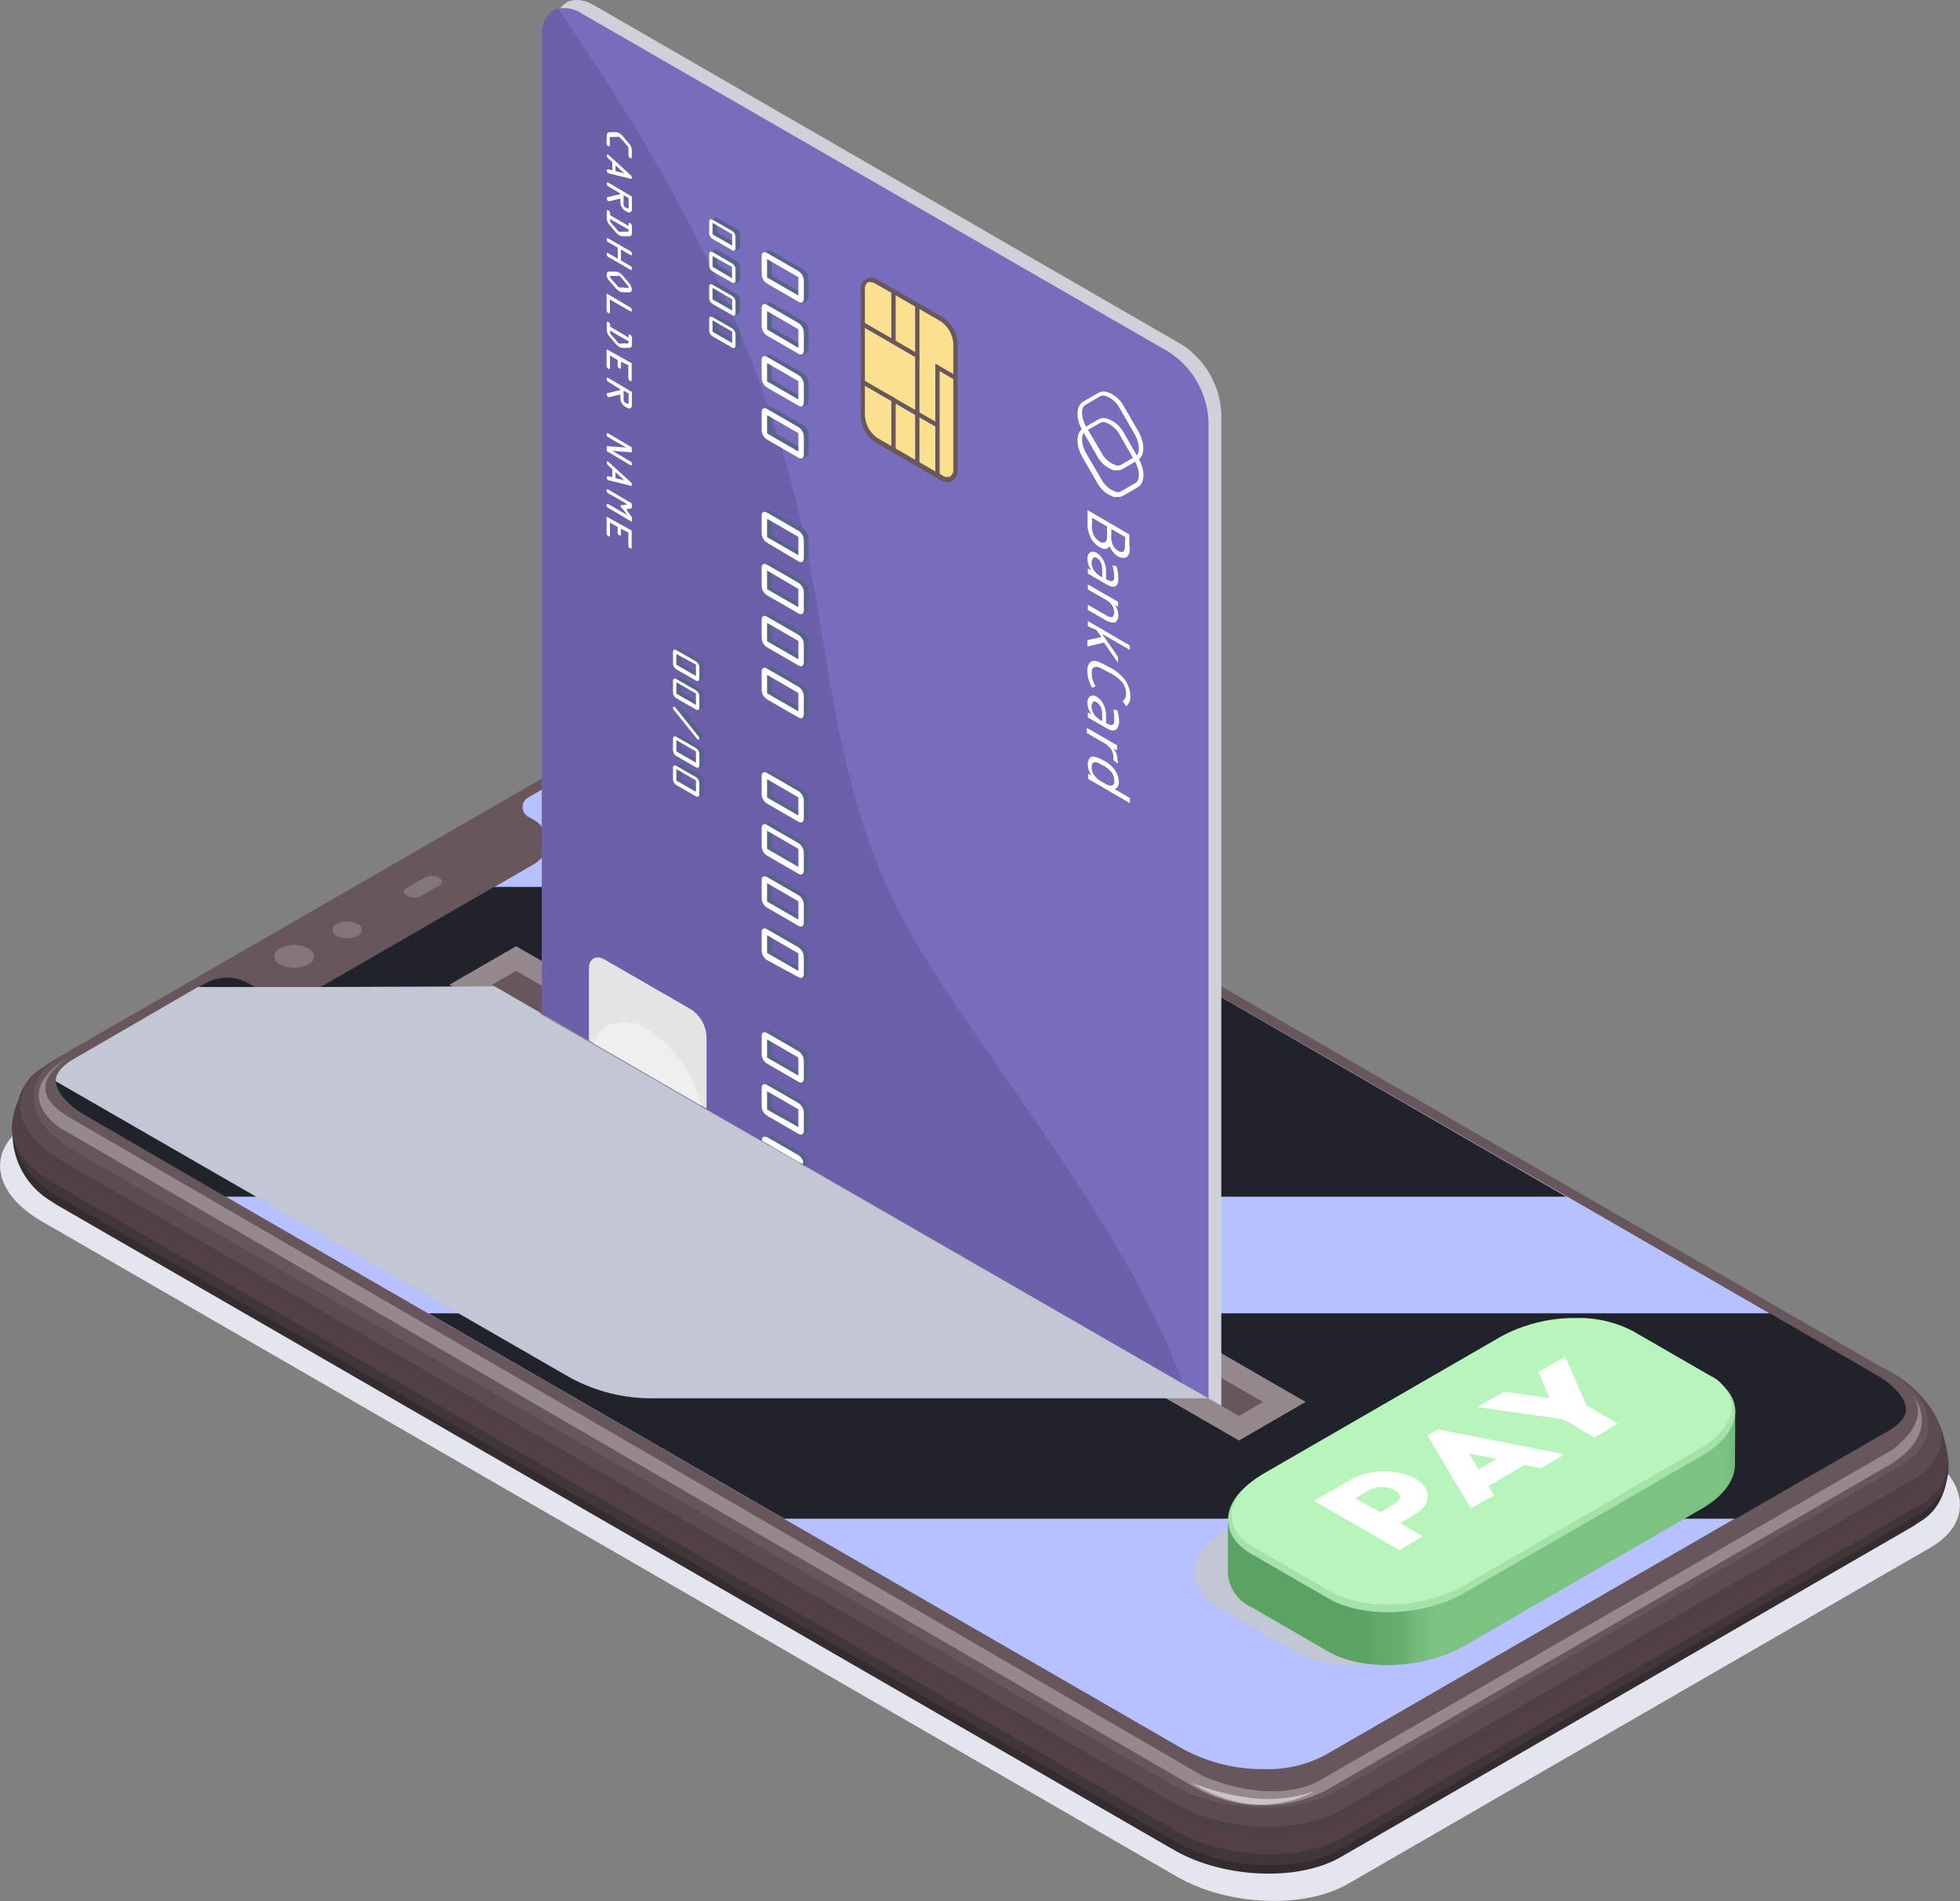 <svg xmlns="http://www.w3.org/2000/svg" xmlns:xlink="http://www.w3.org/1999/xlink" viewBox="0 0 140.84 136.62"><rect x="0" y="0" width="140.84" height="136.62" fill="#808080" stroke="none"/><defs><style>.cls-1{isolation:isolate;}.cls-2{fill:#e3e5ef;}.cls-15,.cls-2{mix-blend-mode:multiply;}.cls-3{fill:#342c2e;}.cls-4{fill:#41363a;}.cls-5{fill:#534046;}.cls-6{fill:#4e4145;}.cls-7{fill:#5b4c51;}.cls-8{fill:#67565b;}.cls-9{fill:#82767a;}.cls-10{fill:#b8c1ff;}.cls-11{mix-blend-mode:screen;}.cls-12{fill:#21232b;}.cls-13{fill:#95898d;}.cls-14{fill:#cac4c6;}.cls-15{fill:#c3c6d4;}.cls-16{fill:#d0d0d9;}.cls-17{fill:#786cbd;}.cls-18{fill:#6b60a9;}.cls-19{fill:#fff;}.cls-20{fill:#e5e5e6;}.cls-21{fill:#56638d;}.cls-22{fill:#fbe090;}.cls-23{fill:#68575c;}.cls-24{fill:#efeff0;}.cls-25{fill:url(#Áåçûìÿííûé_ãðàäèåíò_539);}.cls-26{fill:#a4e2a9;}.cls-27{fill:#b8f5bd;}</style><linearGradient id="Áåçûìÿííûé_ãðàäèåíò_539" x1="88.25" y1="109.14" x2="124.69" y2="109.14" gradientUnits="userSpaceOnUse"><stop offset="0.27" stop-color="#5aa362"/><stop offset="0.29" stop-color="#62a969"/><stop offset="0.33" stop-color="#67ad6d"/><stop offset="0.34" stop-color="#67ad6d"/><stop offset="0.37" stop-color="#74ba7a"/><stop offset="0.41" stop-color="#7cc281"/><stop offset="0.98" stop-color="#7cc281"/><stop offset="1" stop-color="#73b978"/></linearGradient></defs><title>Asset 5</title><g class="cls-1"><g id="Layer_2" data-name="Layer 2"><g id="Store_Owners" data-name="Store Owners"><path class="cls-2" d="M137.84,104.15,56.24,57c-3.63-2.09-9.11-2.32-12.25-.51L2.12,80.7C-1,82.51-.63,85.68,3,87.77l81.6,47.11c3.63,2.09,9.11,2.32,12.25.51l41.86-24.17C141.86,109.41,141.46,106.24,137.84,104.15Z"/><path class="cls-3" d="M140,104.95s-.29.37-.68.9a5.76,5.76,0,0,0-2.79-3l-80-46.2c-3.55-2.05-8.93-2.28-12-.5l-41,23.7a4.53,4.53,0,0,0-1.63,1.5c-.58-.88-1-1.18-1,0a5.67,5.67,0,0,0,2.82,5h0q.3.21.64.4l80,46.2c3.56,2.05,8.93,2.28,12,.5l41-23.7a5.87,5.87,0,0,0,.56-.37h0C140.23,108.1,140,104.95,140,104.95Z"/><path class="cls-4" d="M140,104.95l-.38.45a5.43,5.43,0,0,0-2.88-3.37L56.53,55.7c-3.57-2.06-9-2.28-12-.5L3.31,79a4.26,4.26,0,0,0-1.8,1.82c-.29-.66-.54-.87-.59,0A5.15,5.15,0,0,0,2.82,85h0a8.35,8.35,0,0,0,1.35,1l80.26,46.34c3.57,2.06,9,2.28,12,.5L137.65,109l.32-.2.06,0A4,4,0,0,0,140,104.95Z"/><path class="cls-5" d="M140,104.95a7.54,7.54,0,0,0-.52-2.17c-.11-.24-.25-.19-.41,0a7.43,7.43,0,0,0-2-1.66L56.47,54.6c-3.58-2.07-9-2.29-12.1-.5L3,78a5.55,5.55,0,0,0-.83.59c.08-.5,0-.8-.31-.47a5.49,5.49,0,0,0-1,2.71h0c-.11,1.43.89,3,2.95,4.16l80.62,46.55c3.58,2.07,9,2.29,12.1.5L138,108.13A3.53,3.53,0,0,0,140,105Z"/><path class="cls-6" d="M139.62,103.07v0a6.15,6.15,0,0,0-.74-1.58c-.1-.11-.1,0-.05.17a7.37,7.37,0,0,0-2.05-1.68L56.53,53.61c-3.57-2.06-9-2.28-12-.5L3.31,76.88,3,77.07c.22-.34.26-.5-.11-.23a3.7,3.7,0,0,0-1.6,2.4h0c-.39,1.55.59,3.29,2.86,4.6l80.26,46.34c3.57,2.06,9,2.28,12,.5l41.18-23.77C139.39,105.9,140,104.49,139.62,103.07Z"/><path class="cls-7" d="M139,101.6h0a8.31,8.31,0,0,0-3.31-3.09c-.58-.33-.8-.3-.8-.07L56.57,53.24c-3.55-2.05-8.93-2.28-12-.5L4.49,75.88a.68.68,0,0,0-.27.1,9.07,9.07,0,0,0-1.61,1.11h0c-2,1.82-1.4,4.47,1.76,6.29l80,46.2c3.56,2.05,8.93,2.28,12,.5l41-23.7C139.56,105.15,140,103.3,139,101.6Z"/><path class="cls-8" d="M135.67,98.52,56.76,53c-3.51-2-8.81-2.24-11.85-.49L4.44,75.84c-3,1.75-2.66,4.81.85,6.84L84.2,128.24c3.51,2,8.81,2.24,11.85.49l40.48-23.37C139.56,103.6,139.18,100.54,135.67,98.52Z"/><path class="cls-9" d="M22.14,68.15a2.22,2.22,0,0,0-2,0,.61.61,0,0,0,0,1.16,2.22,2.22,0,0,0,2,0A.61.61,0,0,0,22.14,68.15Z"/><path class="cls-9" d="M25.69,66.4a1.65,1.65,0,0,0-1.49,0,.46.46,0,0,0,0,.86,1.65,1.65,0,0,0,1.49,0A.46.46,0,0,0,25.69,66.4Z"/><path class="cls-9" d="M30.53,63.06l-1.32.76c-.25.14-.22.39.07.56h0a1.08,1.08,0,0,0,1,0l1.32-.76c.25-.14.22-.39-.07-.56h0A1.08,1.08,0,0,0,30.53,63.06Z"/><path class="cls-10" d="M134.85,98.83,55.94,53.27a12.1,12.1,0,0,0-5.88-1.45,8.86,8.86,0,0,0-4.32,1l-7.8,4.5a.79.79,0,0,0,0,1.36l.45.26a1.82,1.82,0,0,1,0,3.15l-15,8.68a5.38,5.38,0,0,1-5.38,0l-.1-.06a3.15,3.15,0,0,0-3.15,0L5.26,76.15C4.8,76.42,4,77,4,77.7s.8,1.7,2.08,2.44L85,125.69a12.1,12.1,0,0,0,5.88,1.45h0a8.86,8.86,0,0,0,4.32-1l40.48-23.37c.46-.26,1.23-.82,1.23-1.54S136.13,99.57,134.85,98.83Z"/><g class="cls-11"><path class="cls-12" d="M56.35,109.14h68.38l11-6.33c.46-.26,1.23-.82,1.23-1.54s-.8-1.7-2.08-2.44l-7.7-4.45H30.78Z"/><path class="cls-12" d="M74.07,63.74H35.49l-12.12,7a5.38,5.38,0,0,1-5.38,0l-.1-.06a3.15,3.15,0,0,0-3.15,0L5.26,76.15C4.8,76.42,4,77,4,77.7s.8,1.7,2.08,2.44L16.19,86h96.36Z"/></g><path class="cls-13" d="M137.33,100.13s2.61,2.74-1.78,5.27L95.32,128.64a9.94,9.94,0,0,1-9.44-.18C80.31,125.24,4.36,81.08,4.36,81.08c-1.41-.93-2.92-3,.53-5.06-2.51,1.72-1.87,3.14.16,4.32l81.38,47.29s5,2.32,8.56.23l40.87-23.6S139,102.22,137.33,100.13Z"/><path class="cls-14" d="M94.48,128.73a8.44,8.44,0,0,1-5,.88,10.28,10.28,0,0,1-3.85-1.49A17.44,17.44,0,0,0,90,129.22,10.4,10.4,0,0,0,94.48,128.73Z"/><polygon class="cls-13" points="89.03 103.52 32.29 70.77 37.09 68 93.82 100.75 89.03 103.52"/><path class="cls-15" d="M86.83,100.49h-40a12.22,12.22,0,0,1-6.13-1.64L4,77.7c0-.73.77-1.28,1.22-1.55l9-5.22,4,0,4.75,0,15.86-.06v2Z"/><polygon class="cls-8" points="90.76 100.75 89.03 101.76 87.76 101.03 86.84 100.49 84.99 99.42 50.39 79.46 42.69 75.01 39.86 73.38 38.94 72.84 35.35 70.77 37.09 69.77 38.94 70.84 39.86 71.37 43.82 73.66 49.27 76.8 83.94 96.82 86.84 98.49 87.76 99.03 90.76 100.75"/><path class="cls-16" d="M87.76,29.7q0,34.67,0,69.33v2l-.92-.53L85,99.42l-34.59-20L42.69,75l-2.83-1.64V2A2.6,2.6,0,0,1,40.17.73l.1-.15c.49-.67,1.4-.79,2.44-.19L84.93,24.77A6.27,6.27,0,0,1,87.76,29.7Z"/><path class="cls-17" d="M86.84,30.23v70.26L85,99.42l-34.59-20L42.69,75l-2.83-1.64-.92-.53V2.58A2.15,2.15,0,0,1,39.61.84,2.11,2.11,0,0,1,39.84.7L40.09.6h0a.66.66,0,0,1,.18,0,2.24,2.24,0,0,1,1.5.35L84,25.3A6.28,6.28,0,0,1,86.84,30.23Z"/><path class="cls-18" d="M85,99.43,58.1,83.9,58,83.82l-.21-.11,0,0-.13-.08-.21-.12-1.9-1.09-.13-.08-.21-.12,0,0-.13-.08L54.73,82l-4-2.29-.37-.21L42.69,75l-.37-.22-2.46-1.42-.92-.53V2.58A2.18,2.18,0,0,1,39.61.84L39.83.7l.25-.1h0l.08.11c9,13.06,15.25,25.35,18,39.72,1.82,9.57,2.34,18.86,8.3,28.38,5.69,9.08,13.21,18.15,17.51,28C84.31,97.68,84.67,98.55,85,99.43Z"/><path class="cls-19" d="M80.29,35.71a1,1,0,0,1-.25,0,2.15,2.15,0,0,1-1.19-1l-1.07-1.86c-.49-.86-.47-1.77.06-2.08l1.07-.62a.82.82,0,0,1,.64-.07,2.14,2.14,0,0,1,1.19,1l1.07,1.86c.49.86.47,1.77-.06,2.08l-1.07.62A.75.75,0,0,1,80.29,35.71Zm-1.14-1.26a1.83,1.83,0,0,0,1,.88.47.47,0,0,0,.37,0l1.07-.62c.35-.2.32-.94-.06-1.6l-1.07-1.86a1.82,1.82,0,0,0-1-.88.47.47,0,0,0-.37,0L78,31c-.35.2-.32.94.06,1.6Z"/><path class="cls-19" d="M80.29,33.8a1,1,0,0,1-.25,0,2.15,2.15,0,0,1-1.19-1l-1.07-1.86c-.49-.86-.47-1.77.06-2.08l1.07-.62a.82.82,0,0,1,.64-.07,2.14,2.14,0,0,1,1.19,1L81.8,31c.49.86.47,1.77-.06,2.08l-1.07.62A.75.75,0,0,1,80.29,33.8Zm-1.14-1.26a1.83,1.83,0,0,0,1,.88.47.47,0,0,0,.37,0l1.07-.62c.35-.2.32-.94-.06-1.6l-1.07-1.86a1.82,1.82,0,0,0-1-.88.47.47,0,0,0-.37,0L78,29.09c-.35.2-.32.94.06,1.6Z"/><path class="cls-19" d="M81,40c-.15.13-.38.12-.64,0a1.52,1.52,0,0,1-.63-.75c-.14.23-.39.27-.72.07a1.75,1.75,0,0,1-.61-.63,2.14,2.14,0,0,1-.25-1.19v-.84l3,1.75v.79C81.2,39.5,81.2,39.79,81,40Zm-.14-1.41-1-.57v.4a1.4,1.4,0,0,0,.16.85,1,1,0,0,0,.33.32.41.41,0,0,0,.33.06c.16-.06.16-.3.16-.66Zm-1.31-.76-1.08-.62v.45a1.52,1.52,0,0,0,.16.87,1.11,1.11,0,0,0,.38.38.42.42,0,0,0,.38.06c.16-.08.16-.32.16-.68Z"/><path class="cls-19" d="M80.13,42.14c-.2.09-.47-.06-.67-.17l-1.29-.75v-.37l.26.15a1.42,1.42,0,0,1-.29-.81.61.61,0,0,1,.15-.46.43.43,0,0,1,.51,0,1.38,1.38,0,0,1,.53.62,1.88,1.88,0,0,1,.15.84v.43c.14.08.32.19.45.13s.13-.15.13-.35a3,3,0,0,0-.12-.76l.29.05a3.41,3.41,0,0,1,.13.88C80.37,41.88,80.28,42.07,80.13,42.14Zm-1.59-2a.39.39,0,0,0-.1.29,1.09,1.09,0,0,0,.21.62,1.6,1.6,0,0,0,.55.44V41a1.27,1.27,0,0,0-.1-.57.75.75,0,0,0-.29-.34A.25.25,0,0,0,78.54,40.1Z"/><path class="cls-19" d="M80.34,43.6l-.23-.13a1.31,1.31,0,0,1,.25.73c0,.31-.12.46-.23.52s-.49,0-.8-.22l-1.16-.67v-.37l1.16.67c.28.16.47.27.6.2a.35.35,0,0,0,.13-.32,1,1,0,0,0-.13-.48,1.42,1.42,0,0,0-.6-.5l-1.16-.67V42l2.17,1.25Z"/><path class="cls-19" d="M81.2,46.71l-2-1.15,1.13,1.64v.43l-1-1.45-1.19.28V46l1-.22-.34-.49L78.17,45v-.37l3,1.75Z"/><path class="cls-19" d="M80.92,50.76l-.25-.38a.58.58,0,0,0,.24-.55,1.34,1.34,0,0,0-.23-.74,2.63,2.63,0,0,0-1-.76c-.52-.3-.78-.45-1-.39s-.23.2-.23.48a1.72,1.72,0,0,0,.27.88l-.23.14a2.44,2.44,0,0,1-.36-1.21c0-.42.15-.65.36-.72s.61.09,1.18.42a3.07,3.07,0,0,1,1.18.95A2.07,2.07,0,0,1,81.22,50,.85.85,0,0,1,80.92,50.76Z"/><path class="cls-19" d="M80.13,52.47c-.2.09-.47-.06-.67-.17l-1.29-.74v-.37l.26.15a1.42,1.42,0,0,1-.29-.81.61.61,0,0,1,.15-.46.43.43,0,0,1,.51,0,1.38,1.38,0,0,1,.53.62,1.88,1.88,0,0,1,.15.84v.43c.14.08.32.19.45.13s.13-.15.13-.35A3,3,0,0,0,80,51l.29.05a3.41,3.41,0,0,1,.13.88C80.37,52.22,80.28,52.4,80.13,52.47Zm-1.59-2a.39.39,0,0,0-.1.29,1.09,1.09,0,0,0,.21.62,1.6,1.6,0,0,0,.55.44v-.43a1.27,1.27,0,0,0-.1-.57.75.75,0,0,0-.29-.34A.25.25,0,0,0,78.54,50.43Z"/><path class="cls-19" d="M80.32,54.88,80,54.62a.6.6,0,0,0,0-.23,1,1,0,0,0-.16-.54,1.75,1.75,0,0,0-.65-.54l-1.09-.63v-.37l2.17,1.25v.37l-.25-.14a1.43,1.43,0,0,1,.28.79A.92.92,0,0,1,80.32,54.88Z"/><path class="cls-19" d="M80.09,56.71l1.1.64v.37l-3-1.75V55.6l.25.14a1.43,1.43,0,0,1-.28-.79c0-.31.11-.5.27-.56s.55.08.85.25a2.18,2.18,0,0,1,.85.73,1.63,1.63,0,0,1,.27.87C80.37,56.5,80.27,56.67,80.09,56.71Zm-.18-1.16a1.75,1.75,0,0,0-.65-.54c-.25-.14-.5-.29-.65-.22s-.16.16-.16.36a1,1,0,0,0,.16.54,1.75,1.75,0,0,0,.65.54c.25.14.5.29.65.22s.16-.16.16-.36A1,1,0,0,0,79.91,55.55Z"/><path class="cls-20" d="M50.77,74.49v5.18l-.37-.21L42.69,75l-.37-.22V69.61c0-.72.5-1,1.13-.65l6.19,3.57A2.5,2.5,0,0,1,50.77,74.49Z"/><path class="cls-21" d="M58.1,62.45c0,.25-.18.35-.39.22l-2.25-1.3a.84.84,0,0,1-.39-.67V59.38c0-.25.17-.35.39-.22l2.25,1.3a.86.86,0,0,1,.39.67Zm-2.64-1.52,2.25,1.3V60.91l-2.25-1.3Z"/><path class="cls-21" d="M58.1,66.18c0,.25-.18.35-.39.22l-2.25-1.3a.84.84,0,0,1-.39-.67V63.12c0-.25.17-.35.39-.22l2.25,1.3a.86.86,0,0,1,.39.67Zm-2.64-1.52L57.71,66V64.65l-2.25-1.3Z"/><path class="cls-21" d="M58.1,69.92c0,.25-.18.35-.39.22l-2.25-1.3a.84.84,0,0,1-.39-.67V66.86c0-.25.17-.35.39-.22l2.25,1.3a.86.86,0,0,1,.39.67ZM55.46,68.4l2.25,1.3V68.38l-2.25-1.3Z"/><path class="cls-21" d="M58.1,58.71c0,.25-.18.35-.39.22l-2.25-1.3a.84.84,0,0,1-.39-.67V55.65c0-.25.17-.35.39-.22l2.25,1.3a.86.86,0,0,1,.39.67Zm-2.64-1.52,2.25,1.3V57.17l-2.25-1.3Z"/><path class="cls-21" d="M58.1,81.13c0,.25-.18.35-.39.22l-2.25-1.3a.84.84,0,0,1-.39-.67V78.07c0-.25.17-.35.39-.22l2.25,1.3a.86.86,0,0,1,.39.67Zm-2.64-1.52,2.25,1.3V79.59l-2.25-1.3Z"/><path class="cls-21" d="M57.71,82.89l-2.25-1.29c-.16-.1-.3-.08-.35,0a.13.13,0,0,0,0,.06.24.24,0,0,0,0,.11v.34l0,0,.21.12.13.08V82l2.17,1.26.08,0v.34l0,0,.21.11.13.09v-.34A.86.86,0,0,0,57.71,82.89Z"/><path class="cls-21" d="M58.1,77.4c0,.25-.18.35-.39.22l-2.25-1.3a.84.84,0,0,1-.39-.67V74.33c0-.25.17-.35.39-.22l2.25,1.3a.86.86,0,0,1,.39.67Zm-2.64-1.52,2.25,1.3V75.86l-2.25-1.3Z"/><path class="cls-21" d="M58.1,43.74c0,.25-.18.35-.39.22l-2.25-1.3a.84.84,0,0,1-.39-.67V40.67c0-.25.17-.35.39-.22l2.25,1.3a.86.86,0,0,1,.39.67Zm-2.64-1.52,2.25,1.3V42.2l-2.25-1.3Z"/><path class="cls-21" d="M58.1,47.47c0,.25-.18.35-.39.22l-2.25-1.3a.84.84,0,0,1-.39-.67V44.41c0-.25.17-.35.39-.22l2.25,1.3a.86.86,0,0,1,.39.67Zm-2.64-1.52,2.25,1.3V45.93l-2.25-1.3Z"/><path class="cls-21" d="M58.1,51.21c0,.25-.18.35-.39.22l-2.25-1.3a.84.84,0,0,1-.39-.67V48.15c0-.25.17-.35.39-.22l2.25,1.3a.86.86,0,0,1,.39.67Zm-2.64-1.52L57.71,51V49.67l-2.25-1.3Z"/><path class="cls-21" d="M58.1,40c0,.25-.18.35-.39.22l-2.25-1.3a.84.84,0,0,1-.39-.67V36.94c0-.25.17-.35.39-.22L57.71,38a.86.86,0,0,1,.39.67Zm-2.64-1.52,2.25,1.3V38.46l-2.25-1.3Z"/><path class="cls-21" d="M58.1,25.07c0,.25-.18.35-.39.22L55.46,24a.84.84,0,0,1-.39-.67V22c0-.25.17-.35.39-.22l2.25,1.3a.86.86,0,0,1,.39.67Zm-2.64-1.52,2.25,1.3V23.53l-2.25-1.3Z"/><path class="cls-21" d="M58.1,28.81c0,.25-.18.35-.39.22l-2.25-1.3a.84.84,0,0,1-.39-.67V25.74c0-.25.17-.35.39-.22l2.25,1.3a.86.86,0,0,1,.39.67Zm-2.64-1.52,2.25,1.3V27.27L55.46,26Z"/><path class="cls-21" d="M58.1,32.55c0,.25-.18.35-.39.22l-2.25-1.3a.84.84,0,0,1-.39-.67V29.48c0-.25.17-.35.39-.22l2.25,1.3a.86.86,0,0,1,.39.67ZM55.46,31l2.25,1.3V31l-2.25-1.3Z"/><path class="cls-21" d="M58.1,21.33c0,.25-.18.35-.39.22l-2.25-1.3a.84.84,0,0,1-.39-.67V18.27c0-.25.17-.35.39-.22l2.25,1.3a.86.86,0,0,1,.39.67Zm-2.64-1.52,2.25,1.3V19.79l-2.25-1.3Z"/><path class="cls-21" d="M53.19,20c0,.15-.11.22-.24.14l-1.41-.81a.53.53,0,0,1-.24-.42v-.82c0-.16.11-.22.24-.14l1.41.81a.54.54,0,0,1,.24.42Zm-1.65-1,1.41.81v-.82l-1.41-.81Z"/><path class="cls-21" d="M53.19,22.38c0,.15-.11.22-.24.14l-1.41-.81a.53.53,0,0,1-.24-.42v-.82c0-.16.11-.22.24-.14l1.41.81a.54.54,0,0,1,.24.42Zm-1.65-1,1.41.81v-.82l-1.41-.81Z"/><path class="cls-21" d="M53.19,24.72c0,.15-.11.22-.24.14L51.54,24a.53.53,0,0,1-.24-.42V22.8c0-.16.11-.22.24-.14l1.41.81a.54.54,0,0,1,.24.42Zm-1.65-1,1.41.81v-.82l-1.41-.81Z"/><path class="cls-21" d="M53.19,17.71c0,.15-.11.22-.24.14L51.54,17a.53.53,0,0,1-.24-.42V15.8c0-.16.11-.22.24-.14l1.41.81a.54.54,0,0,1,.24.42Zm-1.65-1,1.41.81v-.82l-1.41-.81Z"/><path class="cls-21" d="M50.59,48.65c0,.15-.11.22-.24.14L48.94,48a.53.53,0,0,1-.24-.42v-.82c0-.16.11-.22.24-.14l1.41.81a.54.54,0,0,1,.24.42Zm-1.65-1,1.41.81v-.82l-1.41-.81Z"/><path class="cls-21" d="M50.59,50.73c0,.15-.11.22-.24.14l-1.41-.81a.53.53,0,0,1-.24-.42v-.82c0-.16.11-.22.24-.14l1.41.81a.54.54,0,0,1,.24.42Zm-1.65-1,1.41.81v-.82L48.94,49Z"/><path class="cls-21" d="M48.79,50.94a.29.29,0,0,1-.09-.19c0-.07.05-.11.11-.07a.53.53,0,0,1,.13.13l1.56,1.95a.32.32,0,0,1,.09.19c0,.07-.05.11-.11.07a.36.36,0,0,1-.09-.09Z"/><path class="cls-21" d="M50.59,54.88c0,.15-.11.22-.24.14l-1.41-.81a.53.53,0,0,1-.24-.42V53c0-.16.11-.22.24-.14l1.41.81a.54.54,0,0,1,.24.42Zm-1.65-1,1.41.81v-.82l-1.41-.81Z"/><path class="cls-21" d="M50.59,57c0,.15-.11.22-.24.14l-1.41-.81a.53.53,0,0,1-.24-.42V55c0-.16.11-.22.24-.14l1.41.81a.54.54,0,0,1,.24.42Zm-1.65-1,1.41.81V56l-1.41-.81C48.94,55.52,48.94,55.68,48.94,56Z"/><path class="cls-21" d="M58,62.54c0,.25-.18.35-.39.22l-2.25-1.3a.84.84,0,0,1-.39-.67V59.48c0-.25.17-.35.39-.22l2.25,1.3a.86.86,0,0,1,.39.67ZM55.32,61l2.25,1.3V61l-2.25-1.3Z"/><path class="cls-21" d="M58,66.28c0,.25-.18.35-.39.22l-2.25-1.3a.84.84,0,0,1-.39-.67V63.22c0-.25.17-.35.39-.22l2.25,1.3A.86.86,0,0,1,58,65Zm-2.64-1.52,2.25,1.3V64.74l-2.25-1.3Z"/><path class="cls-21" d="M58,70c0,.25-.18.35-.39.22l-2.25-1.3a.84.84,0,0,1-.39-.67V67c0-.25.17-.35.39-.22L57.57,68a.86.86,0,0,1,.39.67Zm-2.64-1.52,2.25,1.3V68.48l-2.25-1.3Z"/><path class="cls-21" d="M58,58.8c0,.25-.18.35-.39.22l-2.25-1.3a.84.84,0,0,1-.39-.67V55.74c0-.25.17-.35.39-.22l2.25,1.3a.86.86,0,0,1,.39.67Zm-2.64-1.52,2.25,1.3V57.27L55.32,56Z"/><path class="cls-21" d="M58,81.23c0,.25-.18.35-.39.22l-2.25-1.3a.84.84,0,0,1-.39-.67V78.17c0-.25.17-.35.39-.22l2.25,1.3a.86.86,0,0,1,.39.67ZM55.32,79.7,57.57,81V79.69l-2.25-1.3Z"/><path class="cls-21" d="M57.58,83l-2.25-1.29a.29.29,0,0,0-.22,0,.11.11,0,0,0-.08,0,.28.28,0,0,0-.1.24v.17l.13.08,0,0,.21.12v-.18l.13.08,2.11,1.23v.17l.13.08,0,0,.21.11v-.16A.88.88,0,0,0,57.58,83Z"/><path class="cls-21" d="M58,77.49c0,.25-.18.35-.39.22l-2.25-1.3a.84.84,0,0,1-.39-.67V74.43c0-.25.17-.35.39-.22l2.25,1.3a.86.86,0,0,1,.39.67ZM55.32,76l2.25,1.3V76l-2.25-1.3Z"/><path class="cls-21" d="M58,43.83c0,.25-.18.35-.39.22l-2.25-1.3a.84.84,0,0,1-.39-.67V40.77c0-.25.17-.35.39-.22l2.25,1.3a.86.86,0,0,1,.39.67Zm-2.64-1.52,2.25,1.3V42.29L55.32,41Z"/><path class="cls-21" d="M58,47.57c0,.25-.18.35-.39.22l-2.25-1.3a.84.84,0,0,1-.39-.67V44.51c0-.25.17-.35.39-.22l2.25,1.3a.86.86,0,0,1,.39.67ZM55.32,46l2.25,1.3V46l-2.25-1.3Z"/><path class="cls-21" d="M58,51.31c0,.25-.18.35-.39.22l-2.25-1.3a.84.84,0,0,1-.39-.67V48.24c0-.25.17-.35.39-.22l2.25,1.3A.86.86,0,0,1,58,50Zm-2.64-1.52,2.25,1.3V49.77l-2.25-1.3Z"/><path class="cls-21" d="M58,40.09c0,.25-.18.35-.39.22L55.32,39a.84.84,0,0,1-.39-.67V37c0-.25.17-.35.39-.22l2.25,1.3a.86.86,0,0,1,.39.67Zm-2.64-1.52,2.25,1.3V38.56l-2.25-1.3Z"/><path class="cls-21" d="M58,25.17c0,.25-.18.35-.39.22l-2.25-1.3a.84.84,0,0,1-.39-.67V22.1c0-.25.17-.35.39-.22l2.25,1.3a.86.86,0,0,1,.39.67Zm-2.64-1.52,2.25,1.3V23.63l-2.25-1.3Z"/><path class="cls-21" d="M58,28.9c0,.25-.18.35-.39.22l-2.25-1.3a.84.84,0,0,1-.39-.67V25.84c0-.25.17-.35.39-.22l2.25,1.3a.86.86,0,0,1,.39.67Zm-2.64-1.52,2.25,1.3V27.36l-2.25-1.3Z"/><path class="cls-21" d="M58,32.64c0,.25-.18.35-.39.22l-2.25-1.3a.84.84,0,0,1-.39-.67V29.58c0-.25.17-.35.39-.22l2.25,1.3a.86.86,0,0,1,.39.67Zm-2.64-1.52,2.25,1.3V31.1l-2.25-1.3Z"/><path class="cls-21" d="M58,21.43c0,.25-.18.35-.39.22l-2.25-1.3a.84.84,0,0,1-.39-.67V18.37c0-.25.17-.35.39-.22l2.25,1.3a.86.86,0,0,1,.39.67ZM55.32,19.9l2.25,1.3V19.89l-2.25-1.3Z"/><path class="cls-21" d="M53.05,20.14c0,.15-.11.22-.24.14l-1.41-.81a.53.53,0,0,1-.24-.42v-.82c0-.16.11-.22.24-.14l1.41.81a.54.54,0,0,1,.24.42Zm-1.65-1,1.41.81v-.82l-1.41-.81Z"/><path class="cls-21" d="M53.05,22.48c0,.15-.11.22-.24.14l-1.41-.81a.53.53,0,0,1-.24-.42v-.82c0-.16.11-.22.24-.14l1.41.81a.54.54,0,0,1,.24.42Zm-1.65-1,1.41.81v-.82L51.4,20.7Z"/><path class="cls-21" d="M53.05,24.81c0,.15-.11.22-.24.14l-1.41-.81a.53.53,0,0,1-.24-.42V22.9c0-.16.11-.22.24-.14l1.41.81a.54.54,0,0,1,.24.42Zm-1.65-1,1.41.81v-.82L51.4,23Z"/><path class="cls-21" d="M53.05,17.81c0,.15-.11.22-.24.14l-1.41-.81a.53.53,0,0,1-.24-.42v-.82c0-.16.11-.22.24-.14l1.41.81a.54.54,0,0,1,.24.42Zm-1.65-1,1.41.81v-.82L51.4,16Z"/><path class="cls-21" d="M50.46,48.74c0,.15-.11.22-.24.14l-1.41-.81a.53.53,0,0,1-.24-.42v-.82c0-.16.11-.22.24-.14l1.41.81a.54.54,0,0,1,.24.42Zm-1.65-1,1.41.81v-.82L48.81,47Z"/><path class="cls-21" d="M50.46,50.82c0,.15-.11.22-.24.14l-1.41-.81a.53.53,0,0,1-.24-.42v-.82c0-.16.11-.22.24-.14l1.41.81a.54.54,0,0,1,.24.42Zm-1.65-1,1.41.81v-.82L48.81,49Z"/><path class="cls-21" d="M48.65,51a.29.29,0,0,1-.09-.19c0-.07.05-.11.11-.07a.53.53,0,0,1,.13.13l1.56,1.95a.32.32,0,0,1,.09.19c0,.07-.05.11-.11.07a.35.35,0,0,1-.09-.09Z"/><path class="cls-21" d="M50.46,55c0,.15-.11.22-.24.14l-1.41-.81a.53.53,0,0,1-.24-.42v-.82c0-.16.11-.22.24-.14l1.41.81a.54.54,0,0,1,.24.42Zm-1.65-1,1.41.81V54l-1.41-.81Z"/><path class="cls-21" d="M50.46,57.06c0,.15-.11.22-.24.14l-1.41-.81a.53.53,0,0,1-.24-.42v-.82c0-.16.11-.22.24-.14l1.41.81a.54.54,0,0,1,.24.42Zm-1.65-1,1.41.81V56.1l-1.41-.81Z"/><path class="cls-19" d="M57.76,62.57c0,.25-.18.35-.39.22l-2.25-1.3a.84.84,0,0,1-.39-.67V59.51c0-.25.17-.35.39-.22l2.25,1.3a.86.86,0,0,1,.39.67ZM55.12,61l2.25,1.3V61l-2.25-1.3Z"/><path class="cls-19" d="M57.76,66.31c0,.25-.18.35-.39.22l-2.25-1.3a.84.84,0,0,1-.39-.67V63.25c0-.25.17-.35.39-.22l2.25,1.3a.86.86,0,0,1,.39.67Zm-2.64-1.52,2.25,1.3V64.77l-2.25-1.3Z"/><path class="cls-19" d="M57.76,70c0,.25-.18.35-.39.22L55.12,69a.84.84,0,0,1-.39-.67V67c0-.25.17-.35.39-.22l2.25,1.3a.86.86,0,0,1,.39.67Zm-2.64-1.52,2.25,1.3V68.51l-2.25-1.3Z"/><path class="cls-19" d="M57.76,58.83c0,.25-.18.35-.39.22l-2.25-1.3a.84.84,0,0,1-.39-.67V55.77c0-.25.17-.35.39-.22l2.25,1.3a.86.86,0,0,1,.39.67Zm-2.64-1.52,2.25,1.3V57.3L55.12,56Z"/><path class="cls-19" d="M57.76,81.26c0,.25-.18.35-.39.22l-2.25-1.3a.84.84,0,0,1-.39-.67V78.19c0-.25.17-.35.39-.22l2.25,1.3a.86.86,0,0,1,.39.67Zm-2.64-1.52L57.37,81V79.72l-2.25-1.3Z"/><path class="cls-19" d="M57.71,83.46a.68.68,0,0,0-.08-.17.74.74,0,0,0-.27-.28l-2.25-1.3,0,0-.06,0c-.18-.06-.3,0-.3.27v0l.21.12.13.08,0,0v0l.21.11.13.08,1.9,1.1v0l.21.12.13.08,0,0v0A.65.65,0,0,0,57.71,83.46Z"/><path class="cls-19" d="M57.76,77.52c0,.25-.18.35-.39.22l-2.25-1.3a.84.84,0,0,1-.39-.67V74.46c0-.25.17-.35.39-.22l2.25,1.3a.86.86,0,0,1,.39.67ZM55.12,76l2.25,1.3V76l-2.25-1.3Z"/><path class="cls-19" d="M57.76,43.86c0,.25-.18.35-.39.22l-2.25-1.3a.84.84,0,0,1-.39-.67V40.8c0-.25.17-.35.39-.22l2.25,1.3a.86.86,0,0,1,.39.67Zm-2.64-1.52,2.25,1.3V42.32L55.12,41Z"/><path class="cls-19" d="M57.76,47.6c0,.25-.18.35-.39.22l-2.25-1.3a.84.84,0,0,1-.39-.67V44.54c0-.25.17-.35.39-.22l2.25,1.3a.86.86,0,0,1,.39.67Zm-2.64-1.52,2.25,1.3V46.06l-2.25-1.3Z"/><path class="cls-19" d="M57.76,51.34c0,.25-.18.35-.39.22l-2.25-1.3a.84.84,0,0,1-.39-.67V48.27c0-.25.17-.35.39-.22l2.25,1.3a.86.86,0,0,1,.39.67Zm-2.64-1.52,2.25,1.3V49.8l-2.25-1.3Z"/><path class="cls-19" d="M57.76,40.12c0,.25-.18.35-.39.22L55.12,39a.84.84,0,0,1-.39-.67V37.06c0-.25.17-.35.39-.22l2.25,1.3a.86.86,0,0,1,.39.67ZM55.12,38.6l2.25,1.3V38.58l-2.25-1.3Z"/><path class="cls-19" d="M57.76,25.2c0,.25-.18.35-.39.22l-2.25-1.3a.84.84,0,0,1-.39-.67V22.13c0-.25.17-.35.39-.22l2.25,1.3a.86.86,0,0,1,.39.67Zm-2.64-1.52L57.37,25V23.66l-2.25-1.3Z"/><path class="cls-19" d="M57.76,28.93c0,.25-.18.35-.39.22l-2.25-1.3a.84.84,0,0,1-.39-.67V25.87c0-.25.17-.35.39-.22l2.25,1.3a.86.86,0,0,1,.39.67Zm-2.64-1.52,2.25,1.3V27.39l-2.25-1.3Z"/><path class="cls-19" d="M57.76,32.67c0,.25-.18.35-.39.22l-2.25-1.3a.84.84,0,0,1-.39-.67V29.61c0-.25.17-.35.39-.22l2.25,1.3a.86.86,0,0,1,.39.67Zm-2.64-1.52,2.25,1.3V31.13l-2.25-1.3Z"/><path class="cls-19" d="M57.76,21.46c0,.25-.18.35-.39.22l-2.25-1.3a.84.84,0,0,1-.39-.67V18.4c0-.25.17-.35.39-.22l2.25,1.3a.86.86,0,0,1,.39.67Zm-2.64-1.52,2.25,1.3V19.92l-2.25-1.3Z"/><path class="cls-19" d="M52.85,20.17c0,.15-.11.22-.24.14L51.2,19.5a.53.53,0,0,1-.24-.42v-.82c0-.16.11-.22.24-.14l1.41.81a.54.54,0,0,1,.24.42Zm-1.65-1L52.6,20v-.82L51.2,18.4Z"/><path class="cls-19" d="M52.85,22.51c0,.15-.11.22-.24.14l-1.41-.81a.53.53,0,0,1-.24-.42v-.82c0-.16.11-.22.24-.14l1.41.81a.54.54,0,0,1,.24.42Zm-1.65-1,1.41.81v-.82l-1.41-.81Z"/><path class="cls-19" d="M52.85,24.84c0,.15-.11.22-.24.14l-1.41-.81a.53.53,0,0,1-.24-.42v-.82c0-.16.11-.22.24-.14l1.41.81a.54.54,0,0,1,.24.42Zm-1.65-1,1.41.81v-.82l-1.41-.81Z"/><path class="cls-19" d="M52.85,17.84c0,.15-.11.22-.24.14l-1.41-.81a.53.53,0,0,1-.24-.42v-.82c0-.16.11-.22.24-.14l1.41.81a.54.54,0,0,1,.24.42Zm-1.65-1,1.41.81v-.82l-1.41-.81Z"/><path class="cls-19" d="M50.25,48.77c0,.15-.11.22-.24.14L48.6,48.1a.53.53,0,0,1-.24-.42v-.82c0-.16.11-.22.24-.14l1.41.81a.54.54,0,0,1,.24.42Zm-1.65-1,1.41.81v-.82L48.6,47Z"/><path class="cls-19" d="M50.25,50.85c0,.15-.11.22-.24.14l-1.41-.81a.53.53,0,0,1-.24-.42v-.82c0-.16.11-.22.24-.14l1.41.81a.54.54,0,0,1,.24.42Zm-1.65-1,1.41.81v-.82l-1.41-.81Z"/><path class="cls-19" d="M48.45,51.06a.29.29,0,0,1-.09-.19c0-.07.05-.11.11-.07a.53.53,0,0,1,.13.13l1.56,1.95a.32.32,0,0,1,.09.19c0,.07-.05.11-.11.07a.35.35,0,0,1-.09-.09Z"/><path class="cls-19" d="M50.25,55c0,.15-.11.22-.24.14l-1.41-.81a.53.53,0,0,1-.24-.42v-.82c0-.16.11-.22.24-.14l1.41.81a.54.54,0,0,1,.24.42Zm-1.65-1,1.41.81V54l-1.41-.81Z"/><path class="cls-19" d="M50.25,57.09c0,.15-.11.22-.24.14l-1.41-.81a.53.53,0,0,1-.24-.42v-.82c0-.16.11-.22.24-.14l1.41.81a.54.54,0,0,1,.24.42Zm-1.65-1,1.41.81v-.82l-1.41-.81C48.6,55.64,48.6,55.81,48.6,56.13Z"/><path class="cls-19" d="M43.6,9.78c0-.2.07-.28.22-.28h.43a.45.45,0,0,1,.24.07.91.91,0,0,1,.26.22l.43.5a.76.76,0,0,1,.22.54v.46c0,.06,0,.12-.12.07a.24.24,0,0,1-.12-.2v-.45a.28.28,0,0,0-.1-.24l-.4-.47a.66.66,0,0,0-.18-.16.26.26,0,0,0-.16,0h-.4c-.09,0-.1,0-.1.14v.44c0,.06,0,.12-.12.07a.24.24,0,0,1-.12-.2Z"/><path class="cls-19" d="M45.29,12.56a.29.29,0,0,1,.12.21c0,.09-.06.09-.12.07l-1.57-.39c-.06,0-.12-.12-.12-.2s.06-.09.12-.08l.28.06v-.57l-.28-.26a.31.31,0,0,1-.12-.21c0-.08.06-.11.12-.06Zm-.43-.11h0l-.63-.57v.42Z"/><path class="cls-19" d="M43.72,13.4a.21.21,0,0,1-.12-.2c0-.1,0-.11.12-.07l1.69,1V15c0,.21-.13.35-.34.23l-.16-.09a.74.74,0,0,1-.33-.62v-.25l-.75.18a.15.15,0,0,1-.12,0,.24.24,0,0,1-.11-.2.07.07,0,0,1,.06-.08l.91-.22V13.9Zm1.09.63v.6c0,.08,0,.2.1.25l.16.09c.09.05.1,0,.1-.13v-.6Z"/><path class="cls-19" d="M45.17,16.24v-.1c0-.09,0-.15.12-.1a.25.25,0,0,1,.12.22v.45c0,.21-.07.27-.23.27h-.41a.48.48,0,0,1-.27-.07,1,1,0,0,1-.26-.23l-.42-.49a.76.76,0,0,1-.22-.55V15.2c0-.07,0-.12.12-.07a.23.23,0,0,1,.12.2v.13Zm-1.34-.5v.05a.29.29,0,0,0,.1.24l.41.48a.61.61,0,0,0,.15.14.32.32,0,0,0,.19,0h.39c.1,0,.1,0,.1-.15v0Z"/><path class="cls-19" d="M44.39,17.8l-.67-.39a.21.21,0,0,1-.12-.2c0-.1,0-.11.12-.07l1.57.91a.21.21,0,0,1,.12.2c0,.1,0,.11-.12.07l-.67-.39v.79l.67.39a.21.21,0,0,1,.12.2c0,.1,0,.11-.12.07l-1.57-.91a.21.21,0,0,1-.12-.2c0-.1,0-.11.12-.07l.67.39Z"/><path class="cls-19" d="M44.75,21a.48.48,0,0,1-.26-.08,1,1,0,0,1-.28-.25l-.43-.49a.7.7,0,0,1-.19-.44c0-.16.08-.22.19-.22h.43a.48.48,0,0,1,.28.07.93.93,0,0,1,.26.22l.46.54a.71.71,0,0,1,.19.44c0,.15-.08.21-.19.22Zm.35-.3s.07,0,.07-.05a.2.2,0,0,0-.07-.13L44.68,20a.67.67,0,0,0-.19-.17.28.28,0,0,0-.15,0H43.9s-.07,0-.07.05a.21.21,0,0,0,.07.13l.44.51a.57.57,0,0,0,.15.13.3.3,0,0,0,.19,0Z"/><path class="cls-19" d="M43.83,22.42c0,.07,0,.12-.12.07a.23.23,0,0,1-.12-.2v-1.2l1.69,1a.21.21,0,0,1,.12.2c0,.1,0,.11-.12.07l-1.46-.84Z"/><path class="cls-19" d="M45.17,24.26v-.1c0-.09,0-.15.12-.1a.25.25,0,0,1,.12.22v.45c0,.21-.07.27-.23.27h-.41a.48.48,0,0,1-.27-.07,1,1,0,0,1-.26-.23l-.42-.49a.76.76,0,0,1-.22-.55v-.45c0-.07,0-.12.12-.07a.23.23,0,0,1,.12.2v.13Zm-1.34-.5v.05a.29.29,0,0,0,.1.25l.41.48a.61.61,0,0,0,.15.14.32.32,0,0,0,.19,0h.39c.1,0,.1,0,.1-.15v0Z"/><path class="cls-19" d="M43.83,26.43c0,.07,0,.12-.12.07a.23.23,0,0,1-.12-.2V25.1l1.8,1v1.2c0,.07,0,.12-.12.07a.23.23,0,0,1-.12-.2v-.93L44.62,26v.4c0,.07,0,.12-.12.07a.23.23,0,0,1-.12-.2v-.4l-.55-.32Z"/><path class="cls-19" d="M43.72,27.44a.21.21,0,0,1-.12-.2c0-.1,0-.11.12-.07l1.69,1v.91c0,.21-.13.35-.34.23l-.16-.09a.74.74,0,0,1-.33-.62v-.25l-.75.18a.15.15,0,0,1-.12,0,.24.24,0,0,1-.11-.2.07.07,0,0,1,.06-.08l.91-.22v-.06Zm1.09.63v.6c0,.08,0,.2.1.25l.16.09c.09.05.1,0,.1-.13v-.6Z"/><path class="cls-19" d="M45.29,33.15a.21.21,0,0,1,.12.2c0,.1,0,.11-.12.07l-1.69-1v-.36l1.39.1h0l-1.28-.74a.21.21,0,0,1-.12-.2c0-.1,0-.11.12-.07l1.69,1v.36L44,32.4h0Z"/><path class="cls-19" d="M45.29,34.62a.29.29,0,0,1,.12.21c0,.09-.06.09-.12.07l-1.57-.39c-.06,0-.12-.12-.12-.2s.06-.09.12-.08l.28.06v-.57l-.28-.26a.31.31,0,0,1-.12-.21c0-.08.06-.11.12-.06Zm-.43-.11h0l-.63-.57v.42Z"/><path class="cls-19" d="M45.4,37.16v.34l-1.69-1a.21.21,0,0,1-.12-.2c0-.1,0-.11.12-.07l1.37.79h0l-.33-.44,0,0a.25.25,0,0,1-.14-.22c0-.1.07-.1.14-.05l0,0,.33-.07h0l-1.37-.79a.21.21,0,0,1-.12-.2c0-.1,0-.11.12-.07l1.69,1v.34L45,36.6Z"/><path class="cls-19" d="M43.83,38.46c0,.07,0,.12-.12.07a.23.23,0,0,1-.12-.2v-1.2l1.8,1v1.2c0,.07,0,.12-.12.07a.23.23,0,0,1-.12-.2v-.93L44.62,38v.4c0,.07,0,.12-.12.07a.23.23,0,0,1-.12-.2v-.4l-.55-.32Z"/><path class="cls-22" d="M62,29.92V20.85c0-.65.45-.92,1-.59l4.63,2.67a2.25,2.25,0,0,1,1,1.77v9.06c0,.65-.45.92-1,.59L63,31.68A2.25,2.25,0,0,1,62,29.92Z"/><path class="cls-23" d="M68.1,34.65a1.07,1.07,0,0,1-.53-.16l-4.63-2.67a2.39,2.39,0,0,1-1.09-1.9V20.85a.87.87,0,0,1,.38-.8.86.86,0,0,1,.87.07l4.63,2.67a2.39,2.39,0,0,1,1.09,1.9v9.06a.87.87,0,0,1-.38.8A.68.68,0,0,1,68.1,34.65ZM62.56,20.28a.37.37,0,0,0-.19,0,.58.58,0,0,0-.22.53v9.06a2.11,2.11,0,0,0,.94,1.63l4.63,2.67a.57.57,0,0,0,.56.07.58.58,0,0,0,.22-.53V24.7a2.08,2.08,0,0,0-.94-1.63L62.93,20.4A.77.77,0,0,0,62.56,20.28Z"/><polygon class="cls-23" points="67.52 34.19 67.21 34.19 67.21 26.13 68.74 27.02 68.58 27.29 67.52 26.67 67.52 34.19"/><polygon class="cls-23" points="66.07 33.36 65.76 33.36 65.76 29.82 64.36 29.01 64.36 32.37 64.05 32.37 64.05 28.47 66.07 29.64 66.07 33.36"/><polygon class="cls-23" points="66.07 25.84 64.05 24.67 64.05 20.95 64.36 20.95 64.36 24.49 65.76 25.3 65.76 21.94 66.07 21.94 66.07 25.84"/><rect class="cls-23" x="62.94" y="22.65" width="0.31" height="2.56" transform="translate(10.82 66.61) rotate(-60)"/><polygon class="cls-23" points="67.29 30.7 65.76 29.82 65.76 25.57 66.07 25.57 66.07 29.64 67.44 30.43 67.29 30.7"/><rect class="cls-23" x="62.94" y="26.82" width="0.31" height="2.56" transform="translate(7.22 68.69) rotate(-60)"/><path class="cls-24" d="M50.39,79.46,42.69,75a2.19,2.19,0,0,1,1.13-1.36,2.92,2.92,0,0,1,2.72.35,8.11,8.11,0,0,1,2.72,2.79A9.5,9.5,0,0,1,50.39,79.46Z"/><path class="cls-15" d="M119.9,108.42l-17.09,9.87c-2.88,1.67-7.25,1.85-9.75.4l-5.54-3.2c-2.5-1.44-2.18-4,.7-5.63L105.32,100c2.88-1.67,7.25-1.85,9.75-.4l5.54,3.2C123.1,104.23,122.78,106.75,119.9,108.42Z"/><path class="cls-25" d="M124.69,101.29l-3.1.69-4.13-2.38c-2.5-1.44-6.86-1.26-9.75.4l-14.28,8.24-5.2,1.16v3.73h0a2.93,2.93,0,0,0,1.68,2.36l5.54,3.2c2.5,1.44,6.86,1.26,9.75-.4l17.09-9.87c1.53-.88,2.33-2,2.38-3.08h0Z"/><path class="cls-26" d="M122.31,104.61l-17.09,9.87c-2.88,1.67-7.25,1.85-9.75.4l-5.54-3.2c-2.5-1.44-2.18-4,.7-5.63l17.09-9.87c2.88-1.67,7.25-1.85,9.75-.4L123,99C125.5,100.42,125.19,102.94,122.31,104.61Z"/><path class="cls-27" d="M99.7,115.3a8.39,8.39,0,0,1-4.11-.94l-5.54-3.2a2.68,2.68,0,0,1-1.56-2.23c0-1.06.82-2.14,2.26-3l17.09-9.87a11.08,11.08,0,0,1,5.39-1.34,8.39,8.39,0,0,1,4.11.94l5.54,3.2a2.68,2.68,0,0,1,1.56,2.23c0,1.06-.82,2.14-2.26,3L105.09,114A11.08,11.08,0,0,1,99.7,115.3Z"/><path class="cls-19" d="M94.42,107.86l2.68-1.55a5.09,5.09,0,0,1,4.59-.06c1.23.71,1.19,1.89-.08,2.62l-1,.6,1.62.93-1.67,1Zm4.77.82,1-.6c.51-.29.54-.75,0-1a2,2,0,0,0-1.8,0l-1,.6Z"/><path class="cls-19" d="M105.69,108.4l-3.12-5.24.76-.44,9.09,1.79-1.67,1-1.19-.23-2.61,1.51.41.68Zm.56-2.8,1.3-.75-2-.4Z"/><path class="cls-19" d="M114,101l2.24,1.3-1.66,1-2.24-1.3-6.18-.88,1.93-1.11,3.25.47-.8-1.88,1.93-1.11Z"/></g></g></g></svg>